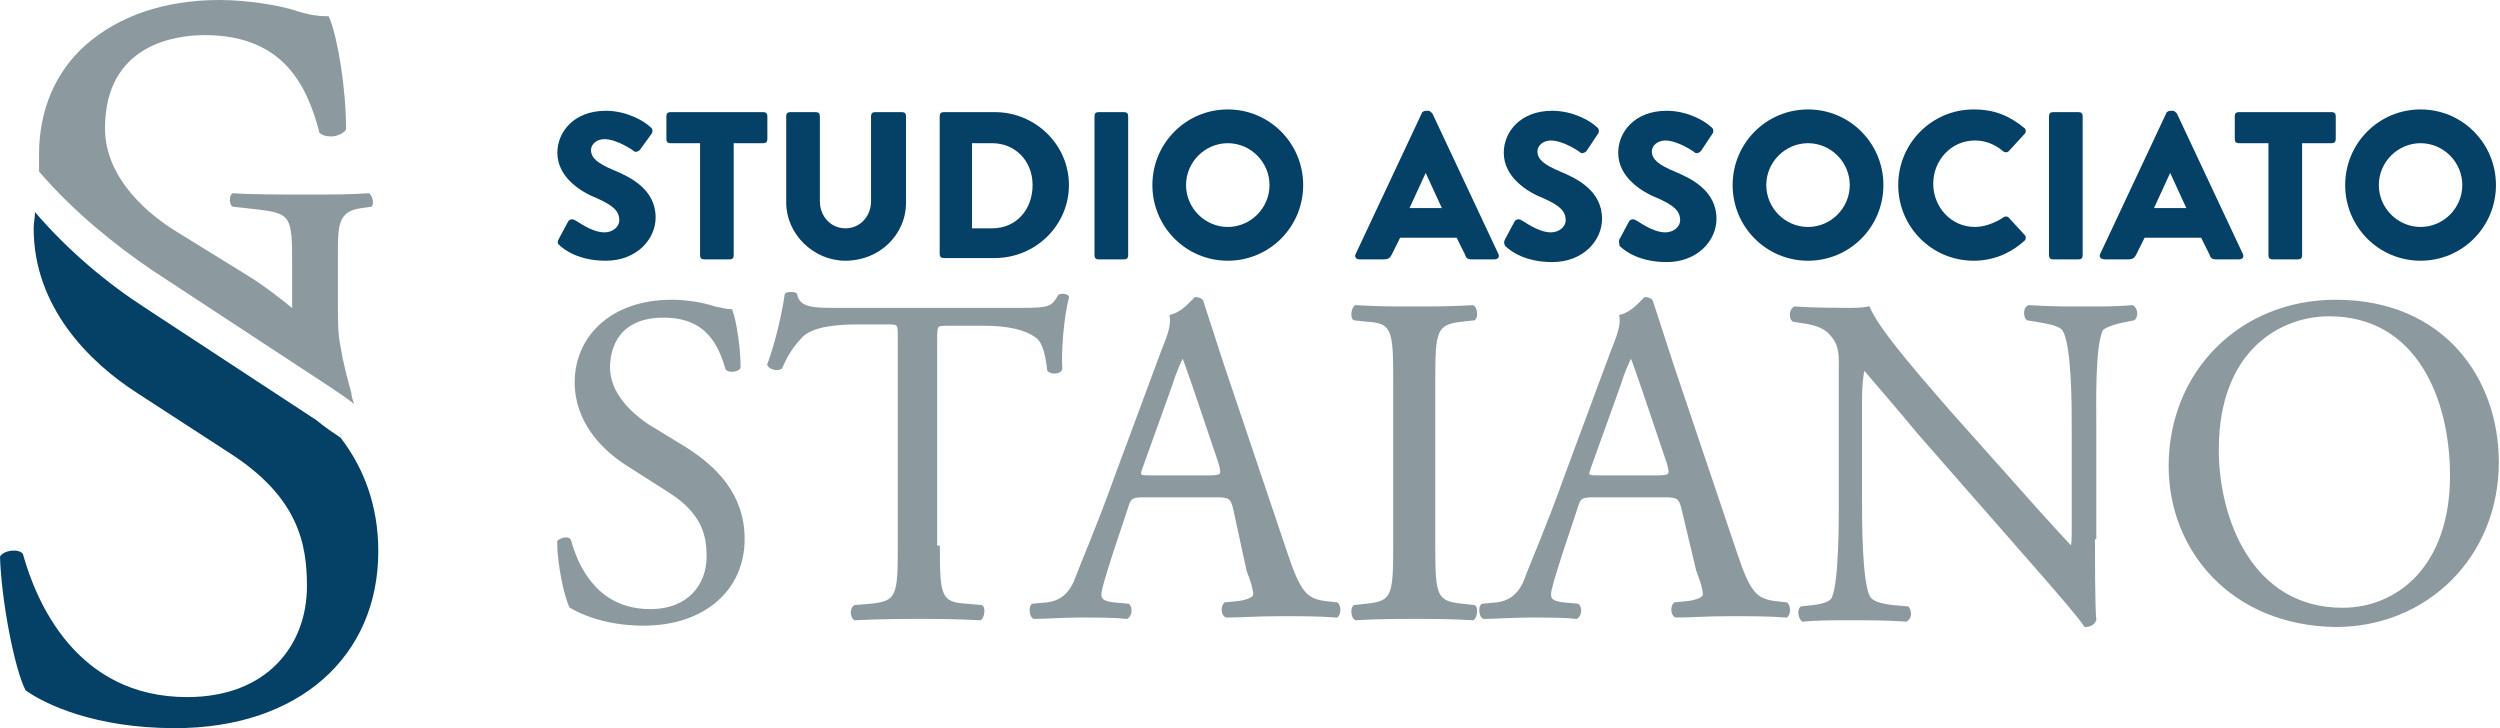 <svg width="206" height="60" viewBox="0 0 206 60" fill="none" xmlns="http://www.w3.org/2000/svg">
<g clip-path="url(#clip0_1_4)">
<path d="M14.421 60C24.627 60 31.172 54.1 31.172 45.417C31.172 41.633 29.951 38.516 28.066 36.067C27.4 35.621 26.735 35.176 26.069 34.62L11.981 25.38C8.875 23.377 5.658 20.705 2.884 17.477C2.884 17.922 2.773 18.367 2.773 18.813C2.773 25.269 7.321 29.833 11.315 32.393L18.858 37.291C24.627 40.965 25.292 44.861 25.292 48.312C25.292 53.098 22.075 57.44 15.419 57.44C6.323 57.44 2.995 49.648 1.886 45.64C1.553 45.195 0.333 45.306 0 45.863C0.111 49.536 1.22 55.213 2.108 56.883C3.661 57.996 7.765 60 14.421 60Z" fill="#054166"/>
<path d="M30.395 15.918C28.953 16.03 27.4 16.03 25.625 16.03C22.963 16.03 20.522 16.03 19.191 15.918C18.858 16.03 18.858 16.92 19.191 17.032L21.188 17.254C23.961 17.588 24.072 17.811 24.072 21.707V25.38C22.963 24.49 21.854 23.599 20.411 22.709L14.643 19.147C12.424 17.811 8.653 14.805 8.653 10.575C8.653 3.673 14.421 2.894 16.862 2.894C23.407 2.894 25.292 7.124 26.291 10.798V10.909C26.513 11.132 26.846 11.243 27.289 11.243C27.733 11.243 28.288 11.02 28.509 10.687V10.575V10.464C28.509 7.347 27.844 3.228 27.178 1.558L27.067 1.336H26.846C26.291 1.336 25.403 1.224 24.405 0.891C23.074 0.445 20.411 0 18.082 0C13.534 0 9.762 1.336 7.1 3.673C4.548 5.9 3.217 9.128 3.217 12.69C3.217 12.802 3.217 13.024 3.217 13.247C3.217 13.581 3.217 13.803 3.217 14.137C6.101 17.477 9.429 20.148 12.535 22.264L27.289 31.948C27.955 32.393 28.62 32.839 29.175 33.284C29.064 32.95 28.953 32.616 28.953 32.393C28.62 31.169 28.288 29.944 28.066 28.608C27.844 27.495 27.844 26.494 27.844 25.38C27.844 23.933 27.844 22.486 27.844 21.039C27.844 21.039 27.844 21.039 27.844 20.928C27.844 18.59 27.844 17.366 29.841 17.143L30.617 17.032C30.839 16.809 30.728 16.141 30.395 15.918Z" fill="#8C9AA0"/>
<path d="M53.025 51.429C49.808 51.429 47.812 50.427 47.035 49.981C46.591 49.091 46.037 46.419 46.037 44.638C46.258 44.416 46.813 44.304 46.924 44.527C47.479 46.531 49.032 50.315 53.58 50.315C56.797 50.315 58.35 48.2 58.35 45.863C58.35 44.193 58.017 42.301 55.244 40.52L51.583 38.182C49.697 36.957 47.479 34.731 47.479 31.503C47.479 27.829 50.363 24.824 55.355 24.824C56.575 24.824 57.906 25.046 58.905 25.38C59.459 25.492 59.903 25.603 60.236 25.603C60.569 26.494 60.901 28.72 60.901 30.278C60.791 30.501 60.125 30.612 59.903 30.39C59.348 28.497 58.35 26.048 54.689 26.048C50.918 26.048 50.141 28.608 50.141 30.278C50.141 32.505 52.027 34.174 53.358 35.065L56.464 36.957C58.905 38.516 61.234 40.742 61.234 44.416C61.234 48.534 58.017 51.429 53.025 51.429Z" fill="#8C9AA0" stroke="#8C9AA0" stroke-width="0.25" stroke-miterlimit="10"/>
<path d="M77.319 45.084C77.319 49.091 77.43 49.759 79.649 49.87L80.869 49.981C81.091 50.093 80.98 50.872 80.758 50.983C78.54 50.872 77.208 50.872 75.766 50.872C74.324 50.872 72.882 50.872 70.442 50.983C70.22 50.872 70.109 50.204 70.442 49.981L71.773 49.87C73.991 49.648 74.102 49.091 74.102 45.084V27.829C74.102 26.605 74.102 26.605 72.993 26.605H70.885C69.221 26.605 67.114 26.716 66.115 27.607C65.228 28.497 64.784 29.276 64.34 30.278C64.007 30.501 63.453 30.278 63.342 30.056C64.007 28.275 64.562 25.826 64.784 24.267C64.895 24.156 65.45 24.156 65.561 24.267C65.782 25.492 67.114 25.492 68.778 25.492H84.308C86.416 25.492 86.749 25.38 87.303 24.378C87.525 24.267 87.969 24.378 87.969 24.49C87.525 26.048 87.303 29.165 87.414 30.39C87.303 30.724 86.638 30.724 86.416 30.501C86.305 29.499 86.083 28.163 85.417 27.718C84.53 27.05 83.088 26.716 80.98 26.716H78.207C77.097 26.716 77.097 26.716 77.097 28.052V45.084H77.319Z" fill="#8C9AA0" stroke="#8C9AA0" stroke-width="0.25" stroke-miterlimit="10"/>
<path d="M101.724 41.855C101.502 40.965 101.281 40.853 100.171 40.853H94.292C93.293 40.853 93.072 40.965 92.85 41.744L91.519 45.751C90.964 47.532 90.631 48.534 90.631 48.98C90.631 49.425 90.853 49.648 91.74 49.759L92.961 49.87C93.183 50.093 93.183 50.649 92.85 50.872C91.851 50.761 90.631 50.761 88.856 50.761C87.636 50.761 86.194 50.872 85.195 50.872C84.974 50.761 84.863 50.093 85.085 49.87L86.305 49.759C87.192 49.648 88.08 49.202 88.634 47.866C89.3 46.085 90.409 43.636 91.962 39.295L95.845 28.831C96.4 27.495 96.621 26.716 96.51 26.048C97.398 25.826 98.064 25.046 98.507 24.601C98.729 24.601 99.062 24.712 99.062 24.935C99.617 26.605 100.171 28.386 100.726 30.056L105.94 45.529C107.049 48.868 107.604 49.425 109.157 49.648L110.155 49.759C110.377 49.981 110.377 50.538 110.155 50.761C108.602 50.649 107.271 50.649 105.496 50.649C103.61 50.649 102.168 50.761 101.059 50.761C100.726 50.649 100.726 49.981 100.948 49.759L102.057 49.648C102.834 49.536 103.388 49.313 103.388 48.98C103.388 48.534 103.166 47.866 102.834 46.976L101.724 41.855ZM94.07 38.404C93.737 39.295 93.848 39.295 94.847 39.295H99.617C100.726 39.295 100.837 39.184 100.504 38.071L98.396 31.837C98.064 30.946 97.731 29.833 97.509 29.388H97.398C97.287 29.61 96.843 30.501 96.51 31.614L94.07 38.404Z" fill="#8C9AA0" stroke="#8C9AA0" stroke-width="0.25" stroke-miterlimit="10"/>
<path d="M114.925 31.28C114.925 27.161 114.814 26.494 112.596 26.382L111.597 26.271C111.375 26.16 111.486 25.38 111.708 25.269C113.594 25.38 114.925 25.38 116.589 25.38C118.142 25.38 119.473 25.38 121.359 25.269C121.581 25.38 121.692 26.048 121.47 26.271L120.472 26.382C118.253 26.605 118.142 27.273 118.142 31.28V44.972C118.142 49.091 118.253 49.648 120.472 49.87L121.47 49.981C121.692 50.093 121.581 50.872 121.359 50.983C119.473 50.872 118.142 50.872 116.589 50.872C114.925 50.872 113.705 50.872 111.708 50.983C111.486 50.872 111.375 50.204 111.597 49.981L112.596 49.87C114.814 49.648 114.925 49.091 114.925 44.972V31.28Z" fill="#8C9AA0" stroke="#8C9AA0" stroke-width="0.25" stroke-miterlimit="10"/>
<path d="M138.665 41.855C138.443 40.965 138.221 40.853 137.111 40.853H131.343C130.345 40.853 130.123 40.965 129.901 41.744L128.57 45.751C128.015 47.532 127.682 48.534 127.682 48.98C127.682 49.425 127.904 49.648 128.792 49.759L130.012 49.87C130.234 50.093 130.234 50.649 129.901 50.872C128.903 50.761 127.682 50.761 125.907 50.761C124.687 50.761 123.245 50.872 122.247 50.872C122.025 50.761 121.914 50.093 122.136 49.87L123.356 49.759C124.243 49.648 125.131 49.202 125.686 47.866C126.351 46.085 127.46 43.636 129.013 39.295L132.896 28.831C133.451 27.495 133.673 26.716 133.562 26.048C134.449 25.826 135.115 25.046 135.558 24.601C135.78 24.601 136.113 24.712 136.113 24.935C136.668 26.605 137.222 28.386 137.777 30.056L142.991 45.529C144.1 48.868 144.655 49.425 146.208 49.648L147.206 49.759C147.428 49.981 147.428 50.538 147.206 50.761C145.653 50.649 144.322 50.649 142.547 50.649C140.661 50.649 139.219 50.761 138.11 50.761C137.777 50.649 137.777 49.981 137.999 49.759L139.108 49.648C139.885 49.536 140.439 49.313 140.439 48.98C140.439 48.534 140.218 47.866 139.885 46.976L138.665 41.855ZM131.01 38.404C130.677 39.295 130.788 39.295 131.787 39.295H136.557C137.666 39.295 137.777 39.184 137.444 38.071L135.337 31.837C135.004 30.946 134.671 29.833 134.449 29.388H134.338C134.227 29.61 133.784 30.501 133.451 31.614L131.01 38.404Z" fill="#8C9AA0" stroke="#8C9AA0" stroke-width="0.25" stroke-miterlimit="10"/>
<path d="M172.499 44.304C172.499 45.417 172.499 50.093 172.61 51.095C172.499 51.317 172.277 51.54 171.833 51.54C171.389 50.872 170.28 49.536 166.952 45.751L158.078 35.621C157.079 34.397 154.417 31.28 153.64 30.39H153.529C153.418 30.835 153.307 31.725 153.307 32.95V41.187C153.307 42.968 153.307 47.978 153.973 49.202C154.195 49.648 154.971 49.87 155.97 49.981L157.19 50.093C157.412 50.427 157.412 50.872 157.079 51.095C155.304 50.983 153.973 50.983 152.531 50.983C150.867 50.983 149.869 50.983 148.537 51.095C148.316 50.872 148.205 50.315 148.426 50.093L149.425 49.981C150.312 49.87 150.978 49.648 151.089 49.202C151.643 47.866 151.643 43.08 151.643 41.299V30.167C151.643 29.054 151.643 28.275 150.756 27.384C150.201 26.828 149.314 26.605 148.426 26.494L147.761 26.382C147.539 26.16 147.539 25.603 147.872 25.38C149.536 25.492 151.533 25.492 152.198 25.492C152.864 25.492 153.418 25.492 153.973 25.38C154.75 27.384 159.298 32.393 160.518 33.84L164.29 38.071C166.952 41.076 168.838 43.191 170.613 45.084H170.724C170.835 44.861 170.835 44.304 170.835 43.414V35.176C170.835 33.395 170.835 28.386 170.058 27.161C169.836 26.828 169.171 26.605 167.729 26.382L167.063 26.271C166.841 26.048 166.841 25.38 167.174 25.269C168.949 25.38 170.28 25.38 171.722 25.38C173.386 25.38 174.384 25.38 175.716 25.269C176.048 25.492 176.048 26.048 175.827 26.271L175.272 26.382C174.052 26.605 173.275 26.939 173.164 27.161C172.499 28.497 172.61 33.284 172.61 35.065V44.304H172.499Z" fill="#8C9AA0" stroke="#8C9AA0" stroke-width="0.25" stroke-miterlimit="10"/>
<path d="M178.822 38.404C178.822 30.724 184.59 24.824 192.466 24.824C201.341 24.824 205.778 31.28 205.778 38.071C205.778 45.863 199.899 51.54 192.466 51.54C183.925 51.429 178.822 45.306 178.822 38.404ZM202.006 39.184C202.006 32.839 199.233 25.937 191.912 25.937C187.918 25.937 182.704 28.72 182.704 37.069C182.704 42.746 185.478 50.204 193.021 50.204C197.569 50.204 202.006 46.753 202.006 39.184Z" fill="#8C9AA0" stroke="#8C9AA0" stroke-width="0.25" stroke-miterlimit="10"/>
<path d="M46.037 19.703L46.813 18.256C46.924 18.033 47.257 18.033 47.368 18.145C47.479 18.145 48.699 19.147 49.808 19.147C50.474 19.147 51.029 18.701 51.029 18.145C51.029 17.366 50.474 16.92 49.254 16.364C47.812 15.807 45.926 14.583 45.926 12.579C45.926 10.909 47.257 9.128 49.919 9.128C51.694 9.128 53.136 10.018 53.58 10.464C53.802 10.575 53.802 10.909 53.691 11.02L52.803 12.245C52.693 12.467 52.36 12.579 52.249 12.467C52.138 12.356 50.807 11.466 49.808 11.466C49.143 11.466 48.699 11.911 48.699 12.356C48.699 13.024 49.254 13.469 50.585 14.026C51.916 14.583 54.024 15.584 54.024 17.922C54.024 19.703 52.471 21.484 49.919 21.484C47.701 21.484 46.48 20.594 46.037 20.148C45.926 20.037 45.926 19.926 46.037 19.703Z" fill="#054166"/>
<path d="M57.684 11.8H55.244C55.022 11.8 54.911 11.688 54.911 11.466V9.573C54.911 9.351 55.022 9.239 55.244 9.239H62.898C63.12 9.239 63.231 9.351 63.231 9.573V11.466C63.231 11.688 63.12 11.8 62.898 11.8H60.458V21.039C60.458 21.262 60.347 21.373 60.125 21.373H58.017C57.795 21.373 57.684 21.262 57.684 21.039V11.8Z" fill="#054166"/>
<path d="M64.784 9.573C64.784 9.351 64.895 9.239 65.117 9.239H67.225C67.446 9.239 67.557 9.351 67.557 9.573V16.586C67.557 17.811 68.445 18.813 69.665 18.813C70.885 18.813 71.773 17.811 71.773 16.586V9.573C71.773 9.351 71.884 9.239 72.106 9.239H74.324C74.546 9.239 74.657 9.351 74.657 9.573V16.698C74.657 19.369 72.438 21.484 69.665 21.484C67.003 21.484 64.784 19.258 64.784 16.698V9.573Z" fill="#054166"/>
<path d="M77.43 9.573C77.43 9.351 77.541 9.239 77.763 9.239H81.978C85.306 9.239 88.08 11.911 88.08 15.251C88.08 18.59 85.306 21.262 81.978 21.262H77.763C77.541 21.262 77.43 21.15 77.43 20.928V9.573ZM81.757 18.813C83.753 18.813 85.085 17.254 85.085 15.251C85.085 13.247 83.642 11.8 81.757 11.8H80.093V18.813H81.757Z" fill="#054166"/>
<path d="M90.187 9.573C90.187 9.351 90.298 9.239 90.52 9.239H92.628C92.85 9.239 92.961 9.351 92.961 9.573V21.039C92.961 21.262 92.85 21.373 92.628 21.373H90.52C90.298 21.373 90.187 21.262 90.187 21.039V9.573Z" fill="#054166"/>
<path d="M101.17 9.017C104.608 9.017 107.382 11.8 107.382 15.251C107.382 18.701 104.608 21.484 101.17 21.484C97.731 21.484 94.957 18.701 94.957 15.251C94.957 11.8 97.731 9.017 101.17 9.017ZM101.17 18.701C103.055 18.701 104.608 17.143 104.608 15.251C104.608 13.358 103.055 11.8 101.17 11.8C99.284 11.8 97.731 13.358 97.731 15.251C97.731 17.143 99.284 18.701 101.17 18.701Z" fill="#054166"/>
<path d="M111.708 20.928L117.144 9.351C117.144 9.239 117.366 9.128 117.477 9.128H117.698C117.809 9.128 117.92 9.239 118.031 9.351L123.467 20.928C123.578 21.15 123.467 21.373 123.134 21.373H121.248C120.915 21.373 120.805 21.262 120.694 20.928L120.028 19.592H115.369L114.703 20.928C114.592 21.15 114.481 21.373 114.038 21.373H112.041C111.708 21.373 111.597 21.15 111.708 20.928ZM118.808 17.143L117.477 14.249L116.145 17.143H118.808Z" fill="#054166"/>
<path d="M124.022 19.703L124.798 18.256C124.909 18.033 125.242 18.033 125.353 18.145C125.464 18.145 126.684 19.147 127.793 19.147C128.459 19.147 129.013 18.701 129.013 18.145C129.013 17.366 128.459 16.92 127.239 16.364C125.796 15.807 123.911 14.583 123.911 12.579C123.911 10.909 125.242 9.128 127.904 9.128C129.679 9.128 131.121 10.018 131.565 10.464C131.787 10.575 131.787 10.909 131.676 11.02L130.788 12.356C130.677 12.579 130.345 12.69 130.234 12.579C130.123 12.467 128.792 11.577 127.793 11.577C127.128 11.577 126.684 12.022 126.684 12.467C126.684 13.135 127.239 13.581 128.57 14.137C129.901 14.694 132.009 15.696 132.009 18.033C132.009 19.814 130.456 21.596 127.904 21.596C125.685 21.596 124.465 20.705 124.022 20.26C123.911 20.037 123.911 19.926 124.022 19.703Z" fill="#054166"/>
<path d="M133.451 19.703L134.227 18.256C134.338 18.033 134.671 18.033 134.782 18.145C134.893 18.145 136.113 19.147 137.222 19.147C137.888 19.147 138.443 18.701 138.443 18.145C138.443 17.366 137.888 16.92 136.668 16.364C135.226 15.807 133.34 14.583 133.34 12.579C133.34 10.909 134.671 9.128 137.333 9.128C139.108 9.128 140.55 10.018 140.994 10.464C141.216 10.575 141.216 10.909 141.105 11.02L140.218 12.356C140.107 12.579 139.774 12.69 139.663 12.579C139.552 12.467 138.221 11.577 137.222 11.577C136.557 11.577 136.113 12.022 136.113 12.467C136.113 13.135 136.668 13.581 137.999 14.137C139.33 14.694 141.438 15.696 141.438 18.033C141.438 19.814 139.885 21.596 137.333 21.596C135.115 21.596 133.894 20.705 133.451 20.26C133.451 20.037 133.34 19.926 133.451 19.703Z" fill="#054166"/>
<path d="M148.981 9.017C152.42 9.017 155.193 11.8 155.193 15.251C155.193 18.701 152.42 21.484 148.981 21.484C145.542 21.484 142.769 18.701 142.769 15.251C142.769 11.8 145.542 9.017 148.981 9.017ZM148.981 18.701C150.867 18.701 152.42 17.143 152.42 15.251C152.42 13.358 150.867 11.8 148.981 11.8C147.095 11.8 145.542 13.358 145.542 15.251C145.542 17.143 147.095 18.701 148.981 18.701Z" fill="#054166"/>
<path d="M162.626 9.017C164.401 9.017 165.621 9.573 166.841 10.575C166.952 10.687 166.952 10.909 166.841 11.02L165.51 12.467C165.399 12.579 165.177 12.579 165.066 12.467C164.401 11.911 163.624 11.577 162.737 11.577C160.74 11.577 159.298 13.247 159.298 15.139C159.298 17.032 160.74 18.701 162.737 18.701C163.513 18.701 164.401 18.367 165.066 17.922C165.177 17.811 165.399 17.811 165.51 17.922L166.841 19.369C166.952 19.48 166.952 19.703 166.841 19.814C165.621 20.928 164.179 21.484 162.626 21.484C159.187 21.484 156.414 18.701 156.414 15.251C156.414 11.8 159.187 9.017 162.626 9.017Z" fill="#054166"/>
<path d="M168.838 9.573C168.838 9.351 168.949 9.239 169.171 9.239H171.278C171.5 9.239 171.611 9.351 171.611 9.573V21.039C171.611 21.262 171.5 21.373 171.278 21.373H169.171C168.949 21.373 168.838 21.262 168.838 21.039V9.573Z" fill="#054166"/>
<path d="M173.053 20.928L178.489 9.351C178.489 9.239 178.711 9.128 178.822 9.128H179.044C179.154 9.128 179.265 9.239 179.376 9.351L184.812 20.928C184.923 21.15 184.812 21.373 184.479 21.373H182.593C182.261 21.373 182.15 21.262 182.039 20.928L181.373 19.592H176.714L176.048 20.928C175.937 21.15 175.827 21.373 175.383 21.373H173.497C173.053 21.373 172.942 21.15 173.053 20.928ZM180.153 17.143L178.822 14.249L177.491 17.143H180.153Z" fill="#054166"/>
<path d="M186.92 11.8H184.479C184.257 11.8 184.146 11.688 184.146 11.466V9.573C184.146 9.351 184.257 9.239 184.479 9.239H192.134C192.355 9.239 192.466 9.351 192.466 9.573V11.466C192.466 11.688 192.355 11.8 192.134 11.8H189.693V21.039C189.693 21.262 189.582 21.373 189.36 21.373H187.253C187.031 21.373 186.92 21.262 186.92 21.039V11.8Z" fill="#054166"/>
<path d="M199.455 9.017C202.894 9.017 205.667 11.8 205.667 15.251C205.667 18.701 202.894 21.484 199.455 21.484C196.016 21.484 193.243 18.701 193.243 15.251C193.243 11.8 196.016 9.017 199.455 9.017ZM199.455 18.701C201.341 18.701 202.894 17.143 202.894 15.251C202.894 13.358 201.341 11.8 199.455 11.8C197.569 11.8 196.016 13.358 196.016 15.251C196.016 17.143 197.569 18.701 199.455 18.701Z" fill="#054166"/>
</g>
<defs>
<clipPath id="clip0_1_4">
<rect width="206" height="60" fill="white"/>
</clipPath>
</defs>
</svg>
